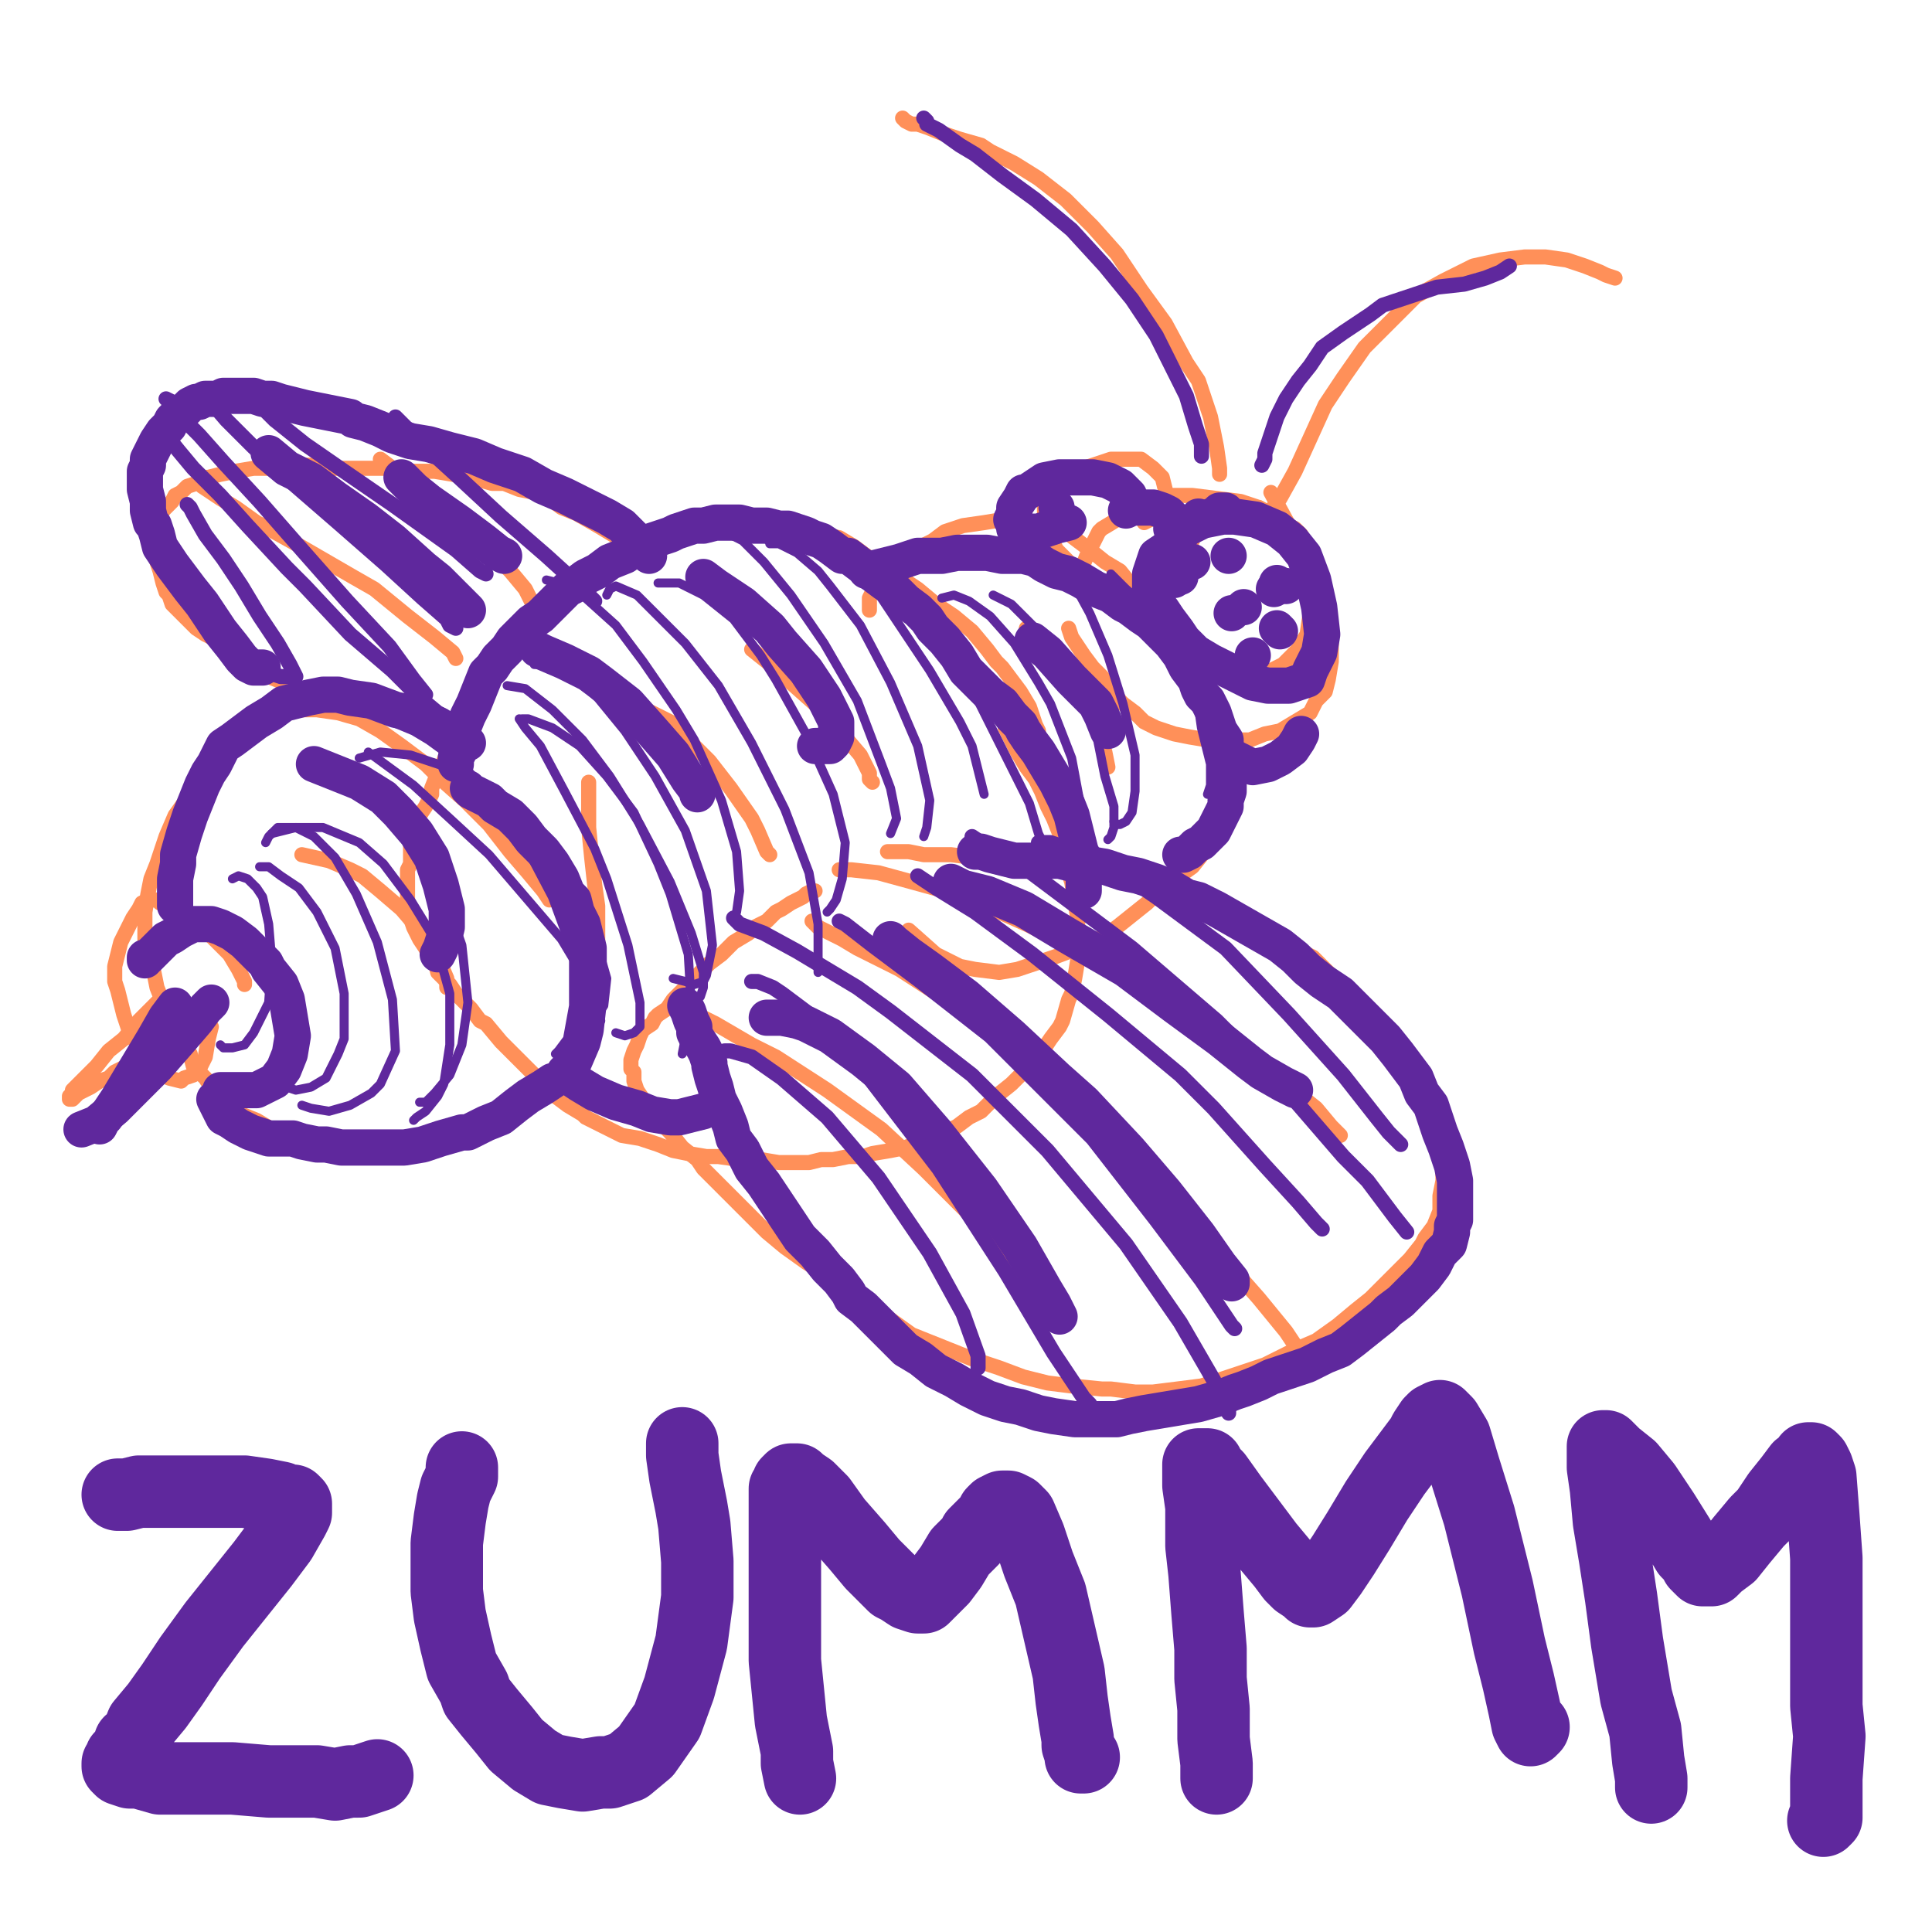 <?xml version="1.0" standalone="yes"?><svg width="640px" height="640px" xmlns="http://www.w3.org/2000/svg" version="1.1"><polyline points="343,245.125 343,245.125 343,245.125 343,245.125 343,245.125 344,244.125 344,242.125 343,240.125 342,237.125 341,234.125 338,229.125 335,225.125 332,221.125 330,219.125 327,215.125 322,209.125 316,204.125 310,200.125 304,195.125 298,191.125 294,188.125 292,187.125 287,184.125 283,181.125 278,178.125 273,177.125 268,175.125 264,174.125 259,173.125 255,173.125 254,173.125 250,173.125 245,173.125 240,174.125 235,175.125 229,176.125 224,177.125 219,178.125 215,179.125 213,180.125 209,182.125 206,184.125 202,185.125 199,188.125 195,190.125 192,192.125 188,194.125 185,196.125 184,198.125 181,201.125 178,203.125 175,207.125 173,210.125 170,214.125 167,218.125 164,222.125 162,226.125 161,228.125 158,232.125 156,236.125 154,240.125 152,243.125 149,247.125 147,252.125 145,256.125 143,261.125 143,263.125 141,267.125 139,270.125 138,273.125 137,277.125 136,280.125 136,282.125 136,286.125 135,288.125 135,290.125 135,293.125 135,295.125 135,298.125 136,301.125 136,304.125 137,307.125 139,311.125 141,314.125 142,316.125 144,318.125 145,322.125 147,324.125 149,326.125 151,329.125 153,331.125 156,334.125 159,338.125 161,339.125 166,345.125 168,347.125 172,351.125 176,355.125 180,359.125 184,363.125 188,366.125 193,369.125 194,370.125 200,373.125 206,376.125 212,377.125 218,379.125 223,381.125 228,382.125 234,383.125 238,383.125 245,384.125 252,384.125 258,385.125 264,385.125 268,385.125 272,384.125 276,384.125 281,383.125 286,383.125 289,382.125 295,381.125 300,380.125 305,378.125 309,377.125 313,375.125 317,373.125 321,370.125 325,368.125 327,366.125 330,363.125 335,359.125 338,356.125 341,353.125 344,350.125 346,347.125 348,344.125 351,340.125 352,338.125 354,331.125 355,329.125 356,324.125 357,318.125 357,313.125 357,308.125 357,304.125 356,298.125 355,292.125 354,289.125 352,282.125 351,276.125 349,271.125 347,267.125 345,262.125 343,258.125 340,254.125 337,249.125 333,241.125 " fill="none" stroke="#ff9059" stroke-width="5px" stroke-linecap="round" stroke-linejoin="round" /><polyline points="294,282.125 294,282.125 294,282.125 294,282.125 294,282.125 294,282.125 294,282.125 297,282.125 301,282.125 306,283.125 309,283.125 315,283.125 323,284.125 332,284.125 339,285.125 347,286.125 355,287.125 363,288.125 367,289.125 376,290.125 382,291.125 387,293.125 392,295.125 397,297.125 403,300.125 409,302.125 415,305.125 418,306.125 423,309.125 427,312.125 431,315.125 435,317.125 439,321.125 442,324.125 445,327.125 449,332.125 451,334.125 455,339.125 460,345.125 464,350.125 466,356.125 470,363.125 472,367.125 473,369.125 475,375.125 477,380.125 478,385.125 478,391.125 477,396.125 477,401.125 475,406.125 472,410.125 471,412.125 467,417.125 463,421.125 459,425.125 454,430.125 449,434.125 443,439.125 436,444.125 429,447.125 425,449.125 419,452.125 413,454.125 407,456.125 398,459.125 390,460.125 382,461.125 376,461.125 368,460.125 365,460.125 355,459.125 347,458.125 339,456.125 331,453.125 322,450.125 312,446.125 302,442.125 295,437.125 291,434.125 283,429.125 275,423.125 267,418.125 260,413.125 254,408.125 249,403.125 243,397.125 238,392.125 233,387.125 231,384.125 226,380.125 222,375.125 218,371.125 216,367.125 213,364.125 211,361.125 210,358.125 210,355.125 209,354.125 209,351.125 210,348.125 211,346.125 212,343.125 213,341.125 216,339.125 217,337.125 218,336.125 221,334.125 223,331.125 226,328.125 228,326.125 231,323.125 235,319.125 239,316.125 243,312.125 248,309.125 250,307.125 254,305.125 257,302.125 259,301.125 262,299.125 264,298.125 266,297.125 267,296.125 269,295.125 269,295.125 270,295.125 " fill="none" stroke="#ff9059" stroke-width="5px" stroke-linecap="round" stroke-linejoin="round" /><polyline points="144,239.125 144,239.125 144,239.125 144,239.125 144,239.125 144,239.125 144,239.125 142,239.125 138,239.125 135,238.125 126,236.125 122,235.125 115,233.125 108,231.125 100,229.125 94,226.125 89,224.125 84,221.125 81,218.125 77,216.125 75,215.125 72,212.125 68,210.125 65,208.125 63,206.125 61,204.125 59,202.125 57,200.125 56,197.125 55,196.125 54,193.125 53,189.125 52,186.125 52,183.125 52,180.125 52,178.125 52,175.125 52,173.125 53,171.125 54,169.125 56,167.125 57,166.125 58,164.125 60,163.125 62,161.125 65,160.125 68,158.125 69,158.125 73,157.125 78,156.125 84,155.125 89,155.125 95,154.125 100,154.125 105,154.125 111,155.125 114,155.125 121,155.125 128,155.125 134,156.125 139,156.125 144,156.125 150,157.125 156,158.125 163,160.125 167,160.125 172,162.125 177,163.125 182,165.125 186,168.125 191,170.125 198,174.125 203,177.125 208,180.125 210,181.125 214,182.125 219,181.125 " fill="none" stroke="#ff9059" stroke-width="5px" stroke-linecap="round" stroke-linejoin="round" /><polyline points="182,298.125 182,298.125 180,295.125 175,289.125 169,282.125 162,273.125 154,265.125 145,257.125 141,253.125 133,247.125 126,242.125 119,238.125 112,236.125 105,235.125 99,235.125 93,236.125 90,237.125 86,239.125 81,242.125 76,245.125 72,249.125 67,256.125 63,263.125 58,270.125 55,277.125 54,280.125 52,286.125 50,291.125 49,296.125 48,302.125 48,307.125 48,311.125 49,315.125 50,320.125 51,322.125 52,327.125 54,332.125 57,337.125 59,341.125 61,346.125 63,349.125 64,353.125 67,356.125 68,357.125 70,360.125 72,363.125 76,366.125 80,369.125 85,371.125 90,374.125 96,376.125 102,378.125 110,380.125 115,381.125 124,381.125 132,381.125 138,380.125 144,379.125 150,377.125 156,375.125 161,374.125 164,373.125 170,370.125 174,367.125 179,364.125 182,360.125 185,356.125 188,351.125 190,345.125 193,340.125 194,337.125 195,329.125 197,321.125 198,312.125 198,306.125 198,300.125 197,293.125 196,284.125 195,274.125 195,268.125 195,259.125 " fill="none" stroke="#ff9059" stroke-width="5px" stroke-linecap="round" stroke-linejoin="round" /><polyline points="81,326.125 81,325.125 79,321.125 76,316.125 71,311.125 66,306.125 61,302.125 57,300.125 53,299.125 52,298.125 49,298.125 47,299.125 46,301.125 44,304.125 42,308.125 40,312.125 39,316.125 38,320.125 38,325.125 39,328.125 41,336.125 43,342.125 47,348.125 50,352.125 52,355.125 56,357.125 60,358.125 61,357.125 64,356.125 66,354.125 68,350.125 69,344.125 70,340.125 " fill="none" stroke="#ff9059" stroke-width="5px" stroke-linecap="round" stroke-linejoin="round" /><polyline points="288,202.125 288,202.125 288,202.125 288,202.125 288,202.125 288,202.125 288,202.125 288,202.125 288,202.125 288,201.125 288,201.125 288,200.125 288,198.125 289,196.125 290,194.125 292,191.125 295,188.125 299,185.125 302,182.125 305,181.125 309,179.125 313,176.125 319,174.125 326,173.125 332,172.125 338,172.125 343,173.125 347,173.125 349,174.125 353,176.125 357,179.125 361,182.125 366,186.125 371,189.125 375,194.125 379,198.125 381,200.125 385,206.125 389,214.125 393,222.125 397,230.125 400,237.125 403,245.125 406,253.125 407,259.125 407,264.125 407,266.125 406,270.125 405,274.125 402,279.125 399,282.125 395,287.125 388,292.125 382,297.125 380,299.125 375,303.125 370,307.125 364,311.125 357,314.125 349,317.125 343,319.125 337,321.125 331,322.125 323,321.125 318,320.125 310,316.125 301,308.125 " fill="none" stroke="#ff9059" stroke-width="5px" stroke-linecap="round" stroke-linejoin="round" /><polyline points="358,191.125 358,191.125 358,191.125 358,191.125 358,189.125 360,184.125 362,180.125 364,176.125 365,175.125 370,172.125 375,168.125 381,166.125 387,164.125 395,164.125 403,165.125 411,166.125 417,168.125 419,170.125 424,173.125 427,176.125 430,180.125 433,184.125 435,189.125 437,194.125 440,201.125 441,209.125 441,216.125 441,219.125 440,225.125 439,229.125 436,232.125 434,236.125 429,239.125 424,242.125 419,243.125 414,245.125 412,245.125 406,245.125 400,245.125 394,244.125 389,243.125 383,241.125 379,239.125 376,236.125 372,233.125 371,232.125 368,228.125 365,224.125 362,221.125 359,217.125 355,211.125 354,208.125 " fill="none" stroke="#ff9059" stroke-width="5px" stroke-linecap="round" stroke-linejoin="round" /><polyline points="379,173.125 379,173.125 379,173.125 381,172.125 382,171.125 384,169.125 385,168.125 386,165.125 386,162.125 385,158.125 383,156.125 382,155.125 378,152.125 374,152.125 368,152.125 362,154.125 356,156.125 352,158.125 349,160.125 348,163.125 347,164.125 346,168.125 346,173.125 348,178.125 350,182.125 353,185.125 357,189.125 362,191.125 369,194.125 376,195.125 378,195.125 384,194.125 387,192.125 390,189.125 392,184.125 395,179.125 396,175.125 " fill="none" stroke="#ff9059" stroke-width="5px" stroke-linecap="round" stroke-linejoin="round" /><polyline points="433,188.125 433,188.125 433,188.125 433,188.125 433,188.125 433,188.125 433,188.125 433,187.125 434,186.125 434,184.125 433,181.125 431,177.125 429,175.125 425,173.125 421,170.125 417,168.125 413,168.125 408,169.125 404,170.125 400,173.125 395,175.125 393,176.125 390,179.125 387,182.125 385,184.125 384,187.125 383,189.125 384,193.125 386,198.125 388,203.125 390,206.125 393,211.125 397,215.125 402,219.125 408,222.125 415,223.125 421,222.125 425,220.125 429,216.125 430,215.125 433,210.125 434,203.125 434,194.125 432,184.125 427,174.125 421,163.125 " fill="none" stroke="#ff9059" stroke-width="5px" stroke-linecap="round" stroke-linejoin="round" /><polyline points="404,157.125 404,157.125 404,157.125 404,157.125 404,157.125 404,155.125 403,148.125 401,138.125 397,126.125 393,120.125 386,107.125 378,96.125 370,84.125 362,75.125 353,66.125 344,59.125 336,54.125 328,50.125 325,48.125 318,46.125 312,44.125 307,42.125 304,41.125 302,41.125 300,40.125 299,39.125 " fill="none" stroke="#ff9059" stroke-width="5px" stroke-linecap="round" stroke-linejoin="round" /><polyline points="419,170.125 419,170.125 419,170.125 421,169.125 424,165.125 429,156.125 434,145.125 439,134.125 445,125.125 452,115.125 459,108.125 466,101.125 469,98.125 478,93.125 488,88.125 497,86.125 505,85.125 512,85.125 519,86.125 525,88.125 530,90.125 532,91.125 535,92.125 " fill="none" stroke="#ff9059" stroke-width="5px" stroke-linecap="round" stroke-linejoin="round" /><polyline points="151,218.125 151,218.125 151,218.125 151,218.125 151,218.125 150,216.125 144,211.125 135,204.125 124,195.125 117,191.125 98,180.125 89,175.125 85,173.125 78,168.125 73,165.125 67,161.125 " fill="none" stroke="#ff9059" stroke-width="5px" stroke-linecap="round" stroke-linejoin="round" /><polyline points="176,199.125 176,199.125 176,199.125 176,199.125 174,195.125 169,189.125 161,181.125 151,172.125 145,167.125 134,158.125 126,152.125 " fill="none" stroke="#ff9059" stroke-width="5px" stroke-linecap="round" stroke-linejoin="round" /><polyline points="222,333.125 222,333.125 224,334.125 229,335.125 237,339.125 249,346.125 257,350.125 274,361.125 292,374.125 306,387.125 320,401.125 333,416.125 342,428.125 348,435.125 349,437.125 352,439.125 " fill="none" stroke="#ff9059" stroke-width="5px" stroke-linecap="round" stroke-linejoin="round" /><polyline points="269,305.125 269,305.125 271,307.125 279,311.125 284,314.125 298,321.125 315,332.125 335,347.125 357,366.125 380,389.125 402,413.125 417,430.125 426,441.125 430,447.125 431,448.125 432,449.125 432,448.125 " fill="none" stroke="#ff9059" stroke-width="5px" stroke-linecap="round" stroke-linejoin="round" /><polyline points="278,288.125 278,288.125 280,288.125 282,288.125 291,289.125 302,292.125 320,297.125 340,306.125 363,317.125 384,328.125 405,342.125 420,353.125 426,359.125 436,367.125 441,373.125 444,376.125 " fill="none" stroke="#ff9059" stroke-width="5px" stroke-linecap="round" stroke-linejoin="round" /><polyline points="52,332.125 50,334.125 46,338.125 41,344.125 36,348.125 32,353.125 30,355.125 28,357.125 27,358.125 26,359.125 25,360.125 24,361.125 24,362.125 23,363.125 23,364.125 23,364.125 23,364.125 23,364.125 23,364.125 24,364.125 26,362.125 30,360.125 33,358.125 36,357.125 38,355.125 40,354.125 42,353.125 " fill="none" stroke="#ff9059" stroke-width="5px" stroke-linecap="round" stroke-linejoin="round" /><polyline points="255,283.125 254,282.125 251,275.125 249,271.125 242,261.125 235,252.125 228,245.125 222,239.125 216,236.125 212,234.125 209,232.125 207,232.125 " fill="none" stroke="#ff9059" stroke-width="5px" stroke-linecap="round" stroke-linejoin="round" /><polyline points="289,259.125 289,259.125 289,259.125 288,258.125 288,256.125 285,250.125 279,243.125 271,234.125 262,226.125 254,219.125 249,215.125 " fill="none" stroke="#ff9059" stroke-width="5px" stroke-linecap="round" stroke-linejoin="round" /><polyline points="367,254.125 367,254.125 366,249.125 364,242.125 360,233.125 358,228.125 352,221.125 344,213.125 340,208.125 " fill="none" stroke="#ff9059" stroke-width="5px" stroke-linecap="round" stroke-linejoin="round" /><polyline points="148,327.125 148,327.125 148,327.125 148,324.125 145,317.125 139,308.125 133,301.125 126,295.125 120,290.125 116,288.125 109,285.125 100,283.125 " fill="none" stroke="#ff9059" stroke-width="5px" stroke-linecap="round" stroke-linejoin="round" /><polyline points="323,282.125 323,282.125 323,282.125 323,282.125 325,282.125 328,283.125 332,284.125 336,285.125 339,285.125 344,285.125 349,285.125 351,285.125 355,286.125 360,286.125 366,287.125 372,289.125 377,290.125 383,292.125 388,294.125 393,297.125 397,298.125 403,301.125 410,305.125 417,309.125 424,313.125 429,317.125 433,321.125 438,325.125 444,329.125 446,331.125 451,336.125 455,340.125 459,344.125 463,349.125 466,353.125 469,357.125 471,362.125 474,366.125 475,369.125 477,375.125 479,380.125 481,386.125 482,391.125 482,395.125 482,398.125 482,401.125 482,404.125 481,406.125 481,408.125 480,412.125 477,415.125 475,419.125 472,423.125 468,427.125 464,431.125 460,434.125 458,436.125 453,440.125 448,444.125 444,447.125 439,449.125 433,452.125 427,454.125 421,456.125 417,458.125 412,460.125 409,461.125 404,463.125 397,465.125 391,466.125 385,467.125 379,468.125 374,469.125 370,470.125 365,470.125 362,470.125 356,470.125 349,469.125 344,468.125 338,466.125 333,465.125 327,463.125 323,461.125 321,460.125 316,457.125 310,454.125 305,450.125 300,447.125 295,442.125 291,438.125 286,433.125 282,430.125 281,428.125 278,424.125 274,420.125 270,415.125 265,410.125 261,404.125 257,398.125 253,392.125 249,387.125 248,385.125 246,381.125 243,377.125 242,373.125 240,368.125 238,364.125 237,360.125 236,357.125 235,353.125 235,352.125 234,349.125 233,347.125 231,344.125 230,342.125 230,340.125 229,338.125 228,335.125 227,333.125 " fill="none" stroke="#5f289d" stroke-width="12px" stroke-linecap="round" stroke-linejoin="round" /><polyline points="48,318.125 48,318.125 48,318.125 48,318.125 48,318.125 48,318.125 48,317.125 49,317.125 50,316.125 52,314.125 55,311.125 57,310.125 60,308.125 62,307.125 64,306.125 68,306.125 70,306.125 73,307.125 77,309.125 81,312.125 84,315.125 88,319.125 89,321.125 93,326.125 95,331.125 96,337.125 97,343.125 96,349.125 94,354.125 91,358.125 85,361.125 81,361.125 73,361.125 " fill="none" stroke="#5f289d" stroke-width="12px" stroke-linecap="round" stroke-linejoin="round" /><polyline points="58,333.125 58,333.125 58,333.125 58,333.125 55,337.125 51,344.125 45,354.125 39,364.125 35,370.125 34,371.125 33,373.125 " fill="none" stroke="#5f289d" stroke-width="12px" stroke-linecap="round" stroke-linejoin="round" /><polyline points="70,332.125 70,332.125 70,332.125 70,332.125 68,334.125 65,338.125 59,345.125 52,353.125 45,360.125 38,367.125 32,372.125 27,374.125 " fill="none" stroke="#5f289d" stroke-width="12px" stroke-linecap="round" stroke-linejoin="round" /><polyline points="58,300.125 58,300.125 58,300.125 58,299.125 58,295.125 58,291.125 59,286.125 59,283.125 61,276.125 63,270.125 65,265.125 67,260.125 69,256.125 71,253.125 73,249.125 74,247.125 77,245.125 81,242.125 85,239.125 90,236.125 94,233.125 98,232.125 102,231.125 107,230.125 112,230.125 116,231.125 123,232.125 131,235.125 136,236.125 140,238.125 143,239.125 147,241.125 150,242.125 152,243.125 153,245.125 154,246.125 155,246.125 " fill="none" stroke="#5f289d" stroke-width="12px" stroke-linecap="round" stroke-linejoin="round" /><polyline points="155,261.125 155,261.125 155,261.125 155,261.125 155,261.125 156,262.125 158,263.125 162,265.125 164,267.125 169,270.125 173,274.125 176,278.125 180,282.125 183,286.125 186,291.125 188,296.125 190,298.125 191,302.125 193,306.125 194,310.125 195,314.125 195,319.125 195,324.125 195,332.125 194,341.125 193,345.125 190,352.125 187,355.125 " fill="none" stroke="#5f289d" stroke-width="12px" stroke-linecap="round" stroke-linejoin="round" /><polyline points="183,358.125 183,358.125 183,358.125 183,358.125 180,360.125 175,363.125 171,366.125 166,370.125 161,372.125 155,375.125 153,375.125 146,377.125 140,379.125 134,380.125 129,380.125 124,380.125 119,380.125 113,380.125 108,379.125 105,379.125 100,378.125 97,377.125 93,377.125 89,377.125 86,376.125 83,375.125 79,373.125 76,371.125 74,370.125 71,364.125 " fill="none" stroke="#5f289d" stroke-width="12px" stroke-linecap="round" stroke-linejoin="round" /><polyline points="189,357.125 189,357.125 189,357.125 189,357.125 189,357.125 189,357.125 189,357.125 192,359.125 197,362.125 204,365.125 211,367.125 216,369.125 222,370.125 225,370.125 229,369.125 233,368.125 " fill="none" stroke="#5f289d" stroke-width="12px" stroke-linecap="round" stroke-linejoin="round" /><polyline points="151,253.125 151,253.125 151,253.125 151,253.125 151,251.125 152,249.125 153,246.125 153,242.125 155,237.125 157,233.125 159,228.125 161,223.125 163,221.125 165,218.125 168,215.125 170,212.125 173,209.125 176,206.125 179,204.125 182,201.125 185,198.125 188,195.125 190,194.125 194,191.125 198,189.125 202,186.125 207,184.125 211,181.125 216,179.125 219,178.125 222,177.125 224,176.125 227,175.125 230,174.125 233,174.125 237,173.125 241,173.125 245,173.125 249,174.125 251,174.125 254,174.125 258,175.125 261,175.125 264,176.125 267,177.125 269,178.125 272,179.125 275,181.125 279,184.125 281,184.125 285,187.125 289,190.125 293,193.125 296,195.125 300,199.125 304,202.125 307,205.125 309,208.125 313,212.125 317,217.125 320,222.125 324,226.125 328,230.125 332,233.125 335,237.125 338,240.125 339,242.125 341,245.125 344,249.125 347,254.125 350,259.125 353,265.125 355,270.125 356,274.125 357,278.125 358,282.125 359,284.125 359,288.125 359,293.125 359,295.125 " fill="none" stroke="#5f289d" stroke-width="12px" stroke-linecap="round" stroke-linejoin="round" /><polyline points="374,164.125 374,164.125 374,164.125 374,164.125 374,164.125 374,164.125 373,163.125 373,163.125 371,161.125 367,159.125 362,158.125 356,158.125 351,158.125 346,159.125 343,161.125 340,163.125 339,163.125 338,165.125 336,168.125 336,170.125 335,172.125 336,174.125 336,175.125 339,176.125 342,176.125 344,176.125 347,175.125 350,174.125 354,173.125 " fill="none" stroke="#5f289d" stroke-width="12px" stroke-linecap="round" stroke-linejoin="round" /><polyline points="406,169.125 406,169.125 404,169.125 403,170.125 399,172.125 393,175.125 389,179.125 386,182.125 383,184.125 382,187.125 381,190.125 381,194.125 381,195.125 382,199.125 385,202.125 387,205.125 390,209.125 392,212.125 396,216.125 401,219.125 407,222.125 409,223.125 415,226.125 420,227.125 424,227.125 427,227.125 430,226.125 433,225.125 434,222.125 436,218.125 437,216.125 438,210.125 437,201.125 435,192.125 432,184.125 428,179.125 423,175.125 416,172.125 409,171.125 405,171.125 395,173.125 388,175.125 " fill="none" stroke="#5f289d" stroke-width="12px" stroke-linecap="round" stroke-linejoin="round" /><polyline points="373,169.125 373,169.125 373,169.125 373,169.125 373,169.125 375,168.125 379,168.125 382,168.125 385,169.125 387,170.125 388,171.125 " fill="none" stroke="#5f289d" stroke-width="12px" stroke-linecap="round" stroke-linejoin="round" /><polyline points="431,243.125 431,243.125 431,243.125 431,243.125 430,245.125 428,248.125 424,251.125 420,253.125 415,254.125 409,251.125 406,249.125 " fill="none" stroke="#5f289d" stroke-width="12px" stroke-linecap="round" stroke-linejoin="round" /><polyline points="287,189.125 287,189.125 287,189.125 287,189.125 287,189.125 287,189.125 290,188.125 294,187.125 298,186.125 301,185.125 304,184.125 308,184.125 312,184.125 317,183.125 322,183.125 327,183.125 332,184.125 336,184.125 339,184.125 343,185.125 346,187.125 350,189.125 354,190.125 358,192.125 363,195.125 368,197.125 372,200.125 374,201.125 378,204.125 381,206.125 385,210.125 388,213.125 391,217.125 393,221.125 396,225.125 397,228.125 398,230.125 400,232.125 402,236.125 403,239.125 404,242.125 406,245.125 406,249.125 407,253.125 407,257.125 407,259.125 407,262.125 406,265.125 406,267.125 405,269.125 404,271.125 403,273.125 402,275.125 401,276.125 400,277.125 398,279.125 396,280.125 394,282.125 392,283.125 391,283.125 " fill="none" stroke="#5f289d" stroke-width="12px" stroke-linecap="round" stroke-linejoin="round" /><polyline points="215,184.125 215,184.125 215,184.125 215,184.125 215,184.125 215,184.125 215,184.125 215,184.125 213,182.125 212,181.125 210,178.125 206,174.125 201,171.125 195,168.125 187,164.125 180,161.125 173,157.125 167,155.125 164,154.125 157,151.125 149,149.125 142,147.125 136,146.125 130,144.125 126,142.125 121,140.125 117,139.125 116,138.125 111,137.125 106,136.125 101,135.125 97,134.125 93,133.125 90,132.125 87,132.125 84,131.125 83,131.125 81,131.125 79,131.125 76,131.125 74,131.125 72,132.125 70,132.125 68,132.125 66,133.125 65,133.125 63,134.125 61,136.125 59,137.125 57,139.125 56,141.125 54,143.125 52,146.125 51,148.125 50,150.125 49,152.125 49,154.125 48,156.125 48,159.125 48,162.125 49,166.125 49,169.125 50,173.125 51,174.125 52,177.125 53,181.125 55,184.125 57,187.125 60,191.125 63,195.125 67,200.125 71,206.125 73,209.125 77,214.125 80,218.125 82,220.125 84,221.125 86,221.125 87,221.125 " fill="none" stroke="#5f289d" stroke-width="12px" stroke-linecap="round" stroke-linejoin="round" /><polyline points="155,202.125 155,202.125 155,202.125 155,202.125 152,199.125 145,192.125 140,188.125 130,179.125 121,172.125 111,165.125 103,159.125 95,155.125 89,150.125 " fill="none" stroke="#5f289d" stroke-width="12px" stroke-linecap="round" stroke-linejoin="round" /><polyline points="167,184.125 167,184.125 167,184.125 167,184.125 165,183.125 160,179.125 152,173.125 142,166.125 137,162.125 133,158.125 " fill="none" stroke="#5f289d" stroke-width="12px" stroke-linecap="round" stroke-linejoin="round" /><polyline points="254,337.125 254,337.125 254,337.125 256,337.125 259,337.125 264,338.125 267,339.125 275,343.125 286,351.125 297,360.125 310,375.125 325,394.125 338,413.125 346,427.125 349,432.125 351,436.125 351,436.125 351,436.125 " fill="none" stroke="#5f289d" stroke-width="12px" stroke-linecap="round" stroke-linejoin="round" /><polyline points="295,311.125 295,311.125 295,311.125 295,311.125 295,311.125 296,312.125 301,316.125 308,321.125 320,330.125 335,343.125 350,357.125 359,365.125 374,381.125 386,395.125 397,409.125 404,419.125 408,424.125 408,425.125 " fill="none" stroke="#5f289d" stroke-width="12px" stroke-linecap="round" stroke-linejoin="round" /><polyline points="315,292.125 315,292.125 315,292.125 315,292.125 319,294.125 327,296.125 339,301.125 354,310.125 373,321.125 389,333.125 404,344.125 414,352.125 418,355.125 425,359.125 429,361.125 " fill="none" stroke="#5f289d" stroke-width="12px" stroke-linecap="round" stroke-linejoin="round" /><polyline points="145,316.125 145,316.125 145,316.125 146,314.125 147,311.125 148,307.125 148,301.125 146,293.125 143,284.125 138,276.125 132,269.125 127,264.125 119,259.125 114,257.125 104,253.125 " fill="none" stroke="#5f289d" stroke-width="12px" stroke-linecap="round" stroke-linejoin="round" /><polyline points="231,263.125 231,263.125 231,263.125 231,262.125 228,258.125 223,250.125 216,242.125 208,233.125 199,226.125 195,223.125 187,219.125 180,216.125 178,215.125 " fill="none" stroke="#5f289d" stroke-width="12px" stroke-linecap="round" stroke-linejoin="round" /><polyline points="270,247.125 270,247.125 273,247.125 275,247.125 276,246.125 277,244.125 277,239.125 273,231.125 267,222.125 259,213.125 255,208.125 246,200.125 237,194.125 233,191.125 " fill="none" stroke="#5f289d" stroke-width="12px" stroke-linecap="round" stroke-linejoin="round" /><polyline points="367,242.125 367,242.125 365,237.125 363,233.125 355,225.125 347,216.125 342,212.125 " fill="none" stroke="#5f289d" stroke-width="12px" stroke-linecap="round" stroke-linejoin="round" /><polyline points="412,201.125 412,201.125 412,201.125 412,201.125 412,201.125 412,201.125 412,201.125 " fill="none" stroke="#5f289d" stroke-width="12px" stroke-linecap="round" stroke-linejoin="round" /><polyline points="350,168.125 350,168.125 350,168.125 350,168.125 350,168.125 350,168.125 " fill="none" stroke="#5f289d" stroke-width="12px" stroke-linecap="round" stroke-linejoin="round" /><polyline points="423,193.125 423,193.125 423,193.125 423,193.125 423,193.125 423,193.125 " fill="none" stroke="#5f289d" stroke-width="12px" stroke-linecap="round" stroke-linejoin="round" /><polyline points="397,171.125 397,171.125 397,171.125 397,171.125 397,171.125 " fill="none" stroke="#5f289d" stroke-width="12px" stroke-linecap="round" stroke-linejoin="round" /><polyline points="407,184.125 407,184.125 407,184.125 407,184.125 407,184.125 " fill="none" stroke="#5f289d" stroke-width="12px" stroke-linecap="round" stroke-linejoin="round" /><polyline points="391,191.125 391,191.125 391,191.125 391,191.125 " fill="none" stroke="#5f289d" stroke-width="12px" stroke-linecap="round" stroke-linejoin="round" /><polyline points="408,203.125 408,203.125 408,203.125 408,203.125 " fill="none" stroke="#5f289d" stroke-width="12px" stroke-linecap="round" stroke-linejoin="round" /><polyline points="395,186.125 395,186.125 395,186.125 395,186.125 " fill="none" stroke="#5f289d" stroke-width="12px" stroke-linecap="round" stroke-linejoin="round" /><polyline points="415,217.125 415,217.125 415,217.125 415,217.125 " fill="none" stroke="#5f289d" stroke-width="12px" stroke-linecap="round" stroke-linejoin="round" /><polyline points="426,194.125 426,194.125 426,194.125 426,194.125 " fill="none" stroke="#5f289d" stroke-width="12px" stroke-linecap="round" stroke-linejoin="round" /><polyline points="422,195.125 422,195.125 422,195.125 422,195.125 " fill="none" stroke="#5f289d" stroke-width="12px" stroke-linecap="round" stroke-linejoin="round" /><polyline points="424,209.125 424,209.125 424,209.125 424,209.125 424,209.125 423,208.125 " fill="none" stroke="#5f289d" stroke-width="12px" stroke-linecap="round" stroke-linejoin="round" /><polyline points="389,192.125 389,192.125 389,192.125 389,192.125 389,192.125 " fill="none" stroke="#5f289d" stroke-width="12px" stroke-linecap="round" stroke-linejoin="round" /><polyline points="398,151.125 398,151.125 398,151.125 398,151.125 398,151.125 398,147.125 396,141.125 393,131.125 387,119.125 383,111.125 375,99.125 366,88.125 355,76.125 343,66.125 332,58.125 323,51.125 318,48.125 311,43.125 309,42.125 307,41.125 307,40.125 306,39.125 " fill="none" stroke="#5f289d" stroke-width="5px" stroke-linecap="round" stroke-linejoin="round" /><polyline points="418,154.125 418,154.125 419,152.125 419,150.125 421,144.125 423,138.125 426,132.125 430,126.125 434,121.125 438,115.125 445,110.125 454,104.125 458,101.125 467,98.125 476,95.125 485,94.125 492,92.125 497,90.125 500,88.125 " fill="none" stroke="#5f289d" stroke-width="5px" stroke-linecap="round" stroke-linejoin="round" /><polyline points="81,221.125 81,221.125 81,221.125 81,221.125 81,221.125 81,221.125 81,221.125 82,221.125 84,221.125 87,222.125 90,223.125 93,224.125 95,224.125 97,224.125 97,224.125 98,224.125 96,220.125 92,213.125 86,204.125 80,194.125 74,185.125 68,177.125 64,170.125 63,168.125 62,167.125 " fill="none" stroke="#5f289d" stroke-width="5px" stroke-linecap="round" stroke-linejoin="round" /><polyline points="147,237.125 147,237.125 147,237.125 145,236.125 139,231.125 130,222.125 116,210.125 101,194.125 95,188.125 82,174.125 73,164.125 64,155.125 59,149.125 55,144.125 53,142.125 " fill="none" stroke="#5f289d" stroke-width="5px" stroke-linecap="round" stroke-linejoin="round" /><polyline points="141,230.125 141,230.125 141,230.125 137,225.125 129,214.125 115,199.125 100,182.125 86,166.125 74,153.125 66,144.125 60,138.125 57,133.125 55,132.125 " fill="none" stroke="#5f289d" stroke-width="5px" stroke-linecap="round" stroke-linejoin="round" /><polyline points="151,208.125 151,208.125 149,207.125 148,205.125 140,198.125 128,187.125 112,173.125 97,160.125 84,148.125 75,139.125 69,132.125 " fill="none" stroke="#5f289d" stroke-width="5px" stroke-linecap="round" stroke-linejoin="round" /><polyline points="161,190.125 161,190.125 161,190.125 159,189.125 151,182.125 137,172.125 130,167.125 114,156.125 101,147.125 91,139.125 85,133.125 83,130.125 " fill="none" stroke="#5f289d" stroke-width="5px" stroke-linecap="round" stroke-linejoin="round" /><polyline points="197,199.125 197,199.125 197,199.125 192,194.125 181,184.125 166,171.125 152,158.125 141,148.125 133,140.125 131,138.125 " fill="none" stroke="#5f289d" stroke-width="5px" stroke-linecap="round" stroke-linejoin="round" /><polyline points="198,172.125 198,172.125 194,170.125 187,166.125 " fill="none" stroke="#5f289d" stroke-width="5px" stroke-linecap="round" stroke-linejoin="round" /><polyline points="240,348.125 240,348.125 240,348.125 240,348.125 240,348.125 242,348.125 249,350.125 259,357.125 274,370.125 291,390.125 308,415.125 319,435.125 324,449.125 324,453.125 " fill="none" stroke="#5f289d" stroke-width="5px" stroke-linecap="round" stroke-linejoin="round" /><polyline points="249,325.125 249,325.125 251,325.125 256,327.125 259,329.125 271,338.125 288,357.125 311,387.125 333,421.125 349,448.125 359,463.125 361,465.125 " fill="none" stroke="#5f289d" stroke-width="5px" stroke-linecap="round" stroke-linejoin="round" /><polyline points="243,304.125 243,304.125 245,306.125 253,309.125 264,315.125 284,327.125 295,335.125 322,356.125 347,381.125 373,412.125 391,438.125 402,457.125 407,467.125 407,468.125 " fill="none" stroke="#5f289d" stroke-width="5px" stroke-linecap="round" stroke-linejoin="round" /><polyline points="278,305.125 278,305.125 280,306.125 289,313.125 305,325.125 328,343.125 338,353.125 362,377.125 383,404.125 398,424.125 406,436.125 408,439.125 409,440.125 " fill="none" stroke="#5f289d" stroke-width="5px" stroke-linecap="round" stroke-linejoin="round" /><polyline points="304,290.125 304,290.125 310,294.125 323,302.125 342,316.125 367,336.125 391,356.125 402,367.125 419,386.125 430,398.125 436,405.125 438,407.125 " fill="none" stroke="#5f289d" stroke-width="5px" stroke-linecap="round" stroke-linejoin="round" /><polyline points="322,277.125 325,279.125 335,284.125 351,296.125 375,314.125 403,338.125 426,361.125 445,383.125 453,391.125 462,403.125 466,408.125 466,408.125 " fill="none" stroke="#5f289d" stroke-width="5px" stroke-linecap="round" stroke-linejoin="round" /><polyline points="344,279.125 348,279.125 354,281.125 367,286.125 383,297.125 406,314.125 427,336.125 445,356.125 456,370.125 460,375.125 464,379.125 " fill="none" stroke="#5f289d" stroke-width="5px" stroke-linecap="round" stroke-linejoin="round" /><polyline points="73,346.125 73,346.125 73,346.125 73,346.125 74,347.125 77,347.125 81,346.125 84,342.125 89,332.125 90,318.125 89,306.125 87,297.125 85,294.125 82,291.125 79,290.125 77,291.125 " fill="none" stroke="#5f289d" stroke-width="3px" stroke-linecap="round" stroke-linejoin="round" /><polyline points="95,360.125 95,360.125 98,361.125 103,360.125 108,357.125 112,349.125 114,344.125 114,329.125 111,314.125 105,302.125 99,294.125 93,290.125 89,287.125 86,287.125 " fill="none" stroke="#5f289d" stroke-width="3px" stroke-linecap="round" stroke-linejoin="round" /><polyline points="100,366.125 100,366.125 103,367.125 109,368.125 116,366.125 123,362.125 126,359.125 131,348.125 130,331.125 125,312.125 118,296.125 111,284.125 104,277.125 98,274.125 93,274.125 92,274.125 89,277.125 88,279.125 " fill="none" stroke="#5f289d" stroke-width="3px" stroke-linecap="round" stroke-linejoin="round" /><polyline points="137,371.125 138,370.125 141,368.125 145,363.125 147,359.125 149,346.125 149,329.125 144,311.125 136,298.125 127,286.125 119,279.125 107,274.125 98,274.125 90,276.125 " fill="none" stroke="#5f289d" stroke-width="3px" stroke-linecap="round" stroke-linejoin="round" /><polyline points="139,365.125 141,365.125 144,362.125 149,356.125 153,346.125 155,332.125 153,313.125 147,296.125 142,288.125 134,273.125 127,264.125 121,258.125 115,255.125 111,255.125 109,256.125 " fill="none" stroke="#5f289d" stroke-width="3px" stroke-linecap="round" stroke-linejoin="round" /><polyline points="184,349.125 184,349.125 185,348.125 188,344.125 190,333.125 190,316.125 183,297.125 173,278.125 163,264.125 153,253.125 142,245.125 137,242.125 125,237.125 116,235.125 " fill="none" stroke="#5f289d" stroke-width="3px" stroke-linecap="round" stroke-linejoin="round" /><polyline points="198,340.125 198,340.125 199,338.125 198,336.125 195,326.125 186,311.125 174,297.125 162,283.125 149,271.125 137,260.125 122,249.125 " fill="none" stroke="#5f289d" stroke-width="3px" stroke-linecap="round" stroke-linejoin="round" /><polyline points="197,337.125 198,336.125 200,333.125 201,324.125 197,310.125 194,302.125 185,285.125 174,273.125 161,262.125 148,254.125 136,250.125 126,249.125 119,251.125 " fill="none" stroke="#5f289d" stroke-width="3px" stroke-linecap="round" stroke-linejoin="round" /><polyline points="204,342.125 207,343.125 210,342.125 212,340.125 212,332.125 208,313.125 201,291.125 197,281.125 187,262.125 179,247.125 174,241.125 172,238.125 " fill="none" stroke="#5f289d" stroke-width="3px" stroke-linecap="round" stroke-linejoin="round" /><polyline points="232,330.125 233,327.125 233,322.125 229,309.125 222,292.125 212,273.125 202,257.125 193,245.125 183,235.125 174,228.125 168,227.125 " fill="none" stroke="#5f289d" stroke-width="3px" stroke-linecap="round" stroke-linejoin="round" /><polyline points="226,349.125 226,349.125 227,344.125 229,333.125 228,316.125 222,296.125 218,286.125 210,269.125 201,257.125 192,247.125 183,241.125 175,238.125 173,238.125 " fill="none" stroke="#5f289d" stroke-width="3px" stroke-linecap="round" stroke-linejoin="round" /><polyline points="223,324.125 227,325.125 230,326.125 233,325.125 234,323.125 236,313.125 234,295.125 227,275.125 217,257.125 207,242.125 198,231.125 190,224.125 186,222.125 180,220.125 177,220.125 " fill="none" stroke="#5f289d" stroke-width="3px" stroke-linecap="round" stroke-linejoin="round" /><polyline points="243,304.125 244,302.125 245,295.125 244,282.125 239,265.125 230,245.125 224,235.125 213,219.125 204,207.125 194,198.125 185,193.125 181,192.125 " fill="none" stroke="#5f289d" stroke-width="3px" stroke-linecap="round" stroke-linejoin="round" /><polyline points="271,322.125 271,321.125 271,317.125 271,306.125 268,289.125 260,268.125 249,246.125 238,227.125 227,213.125 218,204.125 211,197.125 204,194.125 202,195.125 201,197.125 " fill="none" stroke="#5f289d" stroke-width="3px" stroke-linecap="round" stroke-linejoin="round" /><polyline points="274,302.125 274,302.125 275,301.125 277,298.125 279,291.125 280,279.125 276,263.125 267,243.125 257,225.125 252,217.125 243,205.125 233,197.125 225,193.125 220,193.125 218,193.125 " fill="none" stroke="#5f289d" stroke-width="3px" stroke-linecap="round" stroke-linejoin="round" /><polyline points="295,276.125 295,276.125 297,271.125 295,261.125 292,253.125 284,232.125 273,213.125 262,197.125 253,186.125 246,179.125 240,176.125 238,176.125 " fill="none" stroke="#5f289d" stroke-width="3px" stroke-linecap="round" stroke-linejoin="round" /><polyline points="306,277.125 306,277.125 306,277.125 307,274.125 308,265.125 304,247.125 295,226.125 285,207.125 275,194.125 271,189.125 264,183.125 258,180.125 255,180.125 " fill="none" stroke="#5f289d" stroke-width="3px" stroke-linecap="round" stroke-linejoin="round" /><polyline points="326,263.125 325,259.125 322,247.125 318,239.125 308,222.125 298,207.125 290,195.125 282,187.125 278,183.125 275,182.125 " fill="none" stroke="#5f289d" stroke-width="3px" stroke-linecap="round" stroke-linejoin="round" /><polyline points="345,278.125 345,278.125 345,278.125 344,276.125 341,266.125 333,250.125 324,232.125 314,217.125 304,205.125 296,197.125 " fill="none" stroke="#5f289d" stroke-width="3px" stroke-linecap="round" stroke-linejoin="round" /><polyline points="354,282.125 354,282.125 356,277.125 358,267.125 355,251.125 348,233.125 344,226.125 336,213.125 328,204.125 321,199.125 316,197.125 312,198.125 " fill="none" stroke="#5f289d" stroke-width="3px" stroke-linecap="round" stroke-linejoin="round" /><polyline points="367,278.125 367,278.125 368,277.125 369,274.125 369,267.125 366,257.125 363,242.125 357,229.125 350,217.125 342,207.125 335,200.125 329,197.125 " fill="none" stroke="#5f289d" stroke-width="3px" stroke-linecap="round" stroke-linejoin="round" /><polyline points="369,272.125 369,272.125 370,273.125 371,273.125 373,272.125 375,269.125 376,262.125 376,250.125 372,233.125 367,217.125 361,203.125 355,192.125 352,189.125 349,185.125 346,184.125 " fill="none" stroke="#5f289d" stroke-width="3px" stroke-linecap="round" stroke-linejoin="round" /><polyline points="400,263.125 400,263.125 401,260.125 401,253.125 398,241.125 397,234.125 391,221.125 384,209.125 378,200.125 371,193.125 368,190.125 " fill="none" stroke="#5f289d" stroke-width="3px" stroke-linecap="round" stroke-linejoin="round" /><polyline points="403,263.125 403,263.125 404,262.125 403,256.125 402,251.125 398,237.125 393,221.125 386,203.125 384,199.125 " fill="none" stroke="#5f289d" stroke-width="3px" stroke-linecap="round" stroke-linejoin="round" /><polyline points="39,495.125 39,495.125 39,495.125 39,495.125 39,495.125 39,495.125 39,495.125 40,495.125 42,495.125 46,494.125 51,494.125 58,494.125 67,494.125 72,494.125 81,494.125 88,495.125 93,496.125 95,497.125 97,497.125 98,498.125 98,501.125 97,503.125 93,510.125 87,518.125 79,528.125 71,538.125 63,549.125 57,558.125 52,565.125 47,571.125 45,576.125 43,577.125 42,580.125 40,582.125 40,583.125 39,584.125 39,585.125 40,586.125 43,587.125 46,587.125 53,589.125 63,589.125 77,589.125 89,590.125 97,590.125 105,590.125 111,591.125 116,590.125 119,590.125 122,589.125 125,588.125 " fill="none" stroke="#5f289d" stroke-width="24px" stroke-linecap="round" stroke-linejoin="round" /><polyline points="153,486.125 153,486.125 153,486.125 153,486.125 153,486.125 153,489.125 151,493.125 150,497.125 149,503.125 148,511.125 148,519.125 148,527.125 149,535.125 151,544.125 153,552.125 157,559.125 158,562.125 162,567.125 167,573.125 171,578.125 177,583.125 182,586.125 187,587.125 193,588.125 199,587.125 202,587.125 208,585.125 214,580.125 221,570.125 225,559.125 229,544.125 231,529.125 231,517.125 230,505.125 229,499.125 227,489.125 226,482.125 226,478.125 " fill="none" stroke="#5f289d" stroke-width="24px" stroke-linecap="round" stroke-linejoin="round" /><polyline points="265,589.125 265,589.125 265,589.125 265,589.125 265,589.125 264,584.125 264,580.125 262,570.125 261,560.125 260,550.125 260,539.125 260,527.125 260,517.125 260,509.125 260,506.125 260,500.125 260,496.125 260,493.125 261,492.125 261,491.125 262,490.125 263,490.125 264,490.125 265,491.125 268,493.125 272,497.125 277,504.125 284,512.125 289,518.125 293,522.125 296,525.125 298,526.125 301,528.125 304,529.125 306,529.125 308,527.125 312,523.125 315,519.125 318,514.125 322,510.125 323,508.125 326,505.125 328,503.125 329,501.125 330,500.125 332,499.125 333,499.125 334,499.125 336,500.125 338,502.125 341,509.125 344,518.125 348,528.125 351,541.125 354,554.125 355,563.125 356,570.125 357,576.125 357,578.125 358,581.125 358,582.125 359,582.125 " fill="none" stroke="#5f289d" stroke-width="24px" stroke-linecap="round" stroke-linejoin="round" /><polyline points="403,589.125 403,589.125 403,589.125 403,589.125 403,589.125 403,589.125 403,587.125 403,584.125 402,576.125 402,566.125 401,556.125 401,546.125 400,534.125 399,521.125 398,512.125 398,507.125 398,499.125 397,492.125 397,488.125 397,486.125 397,485.125 398,485.125 400,485.125 400,486.125 403,489.125 408,496.125 414,504.125 420,512.125 425,518.125 428,522.125 430,524.125 433,526.125 434,527.125 435,527.125 438,525.125 441,521.125 445,515.125 450,507.125 456,497.125 462,488.125 465,484.125 471,476.125 472,474.125 474,471.125 475,470.125 477,469.125 477,469.125 479,471.125 482,476.125 485,486.125 490,502.125 492,510.125 496,526.125 500,545.125 503,557.125 505,566.125 506,571.125 507,573.125 507,573.125 507,573.125 508,572.125 " fill="none" stroke="#5f289d" stroke-width="24px" stroke-linecap="round" stroke-linejoin="round" /><polyline points="547,592.125 547,592.125 547,592.125 547,592.125 547,589.125 546,583.125 545,573.125 542,562.125 541,556.125 539,544.125 537,529.125 535,516.125 533,504.125 532,493.125 531,486.125 531,482.125 531,480.125 531,479.125 532,479.125 533,480.125 535,482.125 540,486.125 545,492.125 551,501.125 556,509.125 559,514.125 561,516.125 562,518.125 564,520.125 567,520.125 569,518.125 573,515.125 577,510.125 582,504.125 585,501.125 589,495.125 593,490.125 596,486.125 598,485.125 599,483.125 599,483.125 600,483.125 601,484.125 602,486.125 603,489.125 604,502.125 605,516.125 605,536.125 605,565.125 606,575.125 605,589.125 605,598.125 605,602.125 604,603.125 " fill="none" stroke="#5f289d" stroke-width="24px" stroke-linecap="round" stroke-linejoin="round" /></svg>